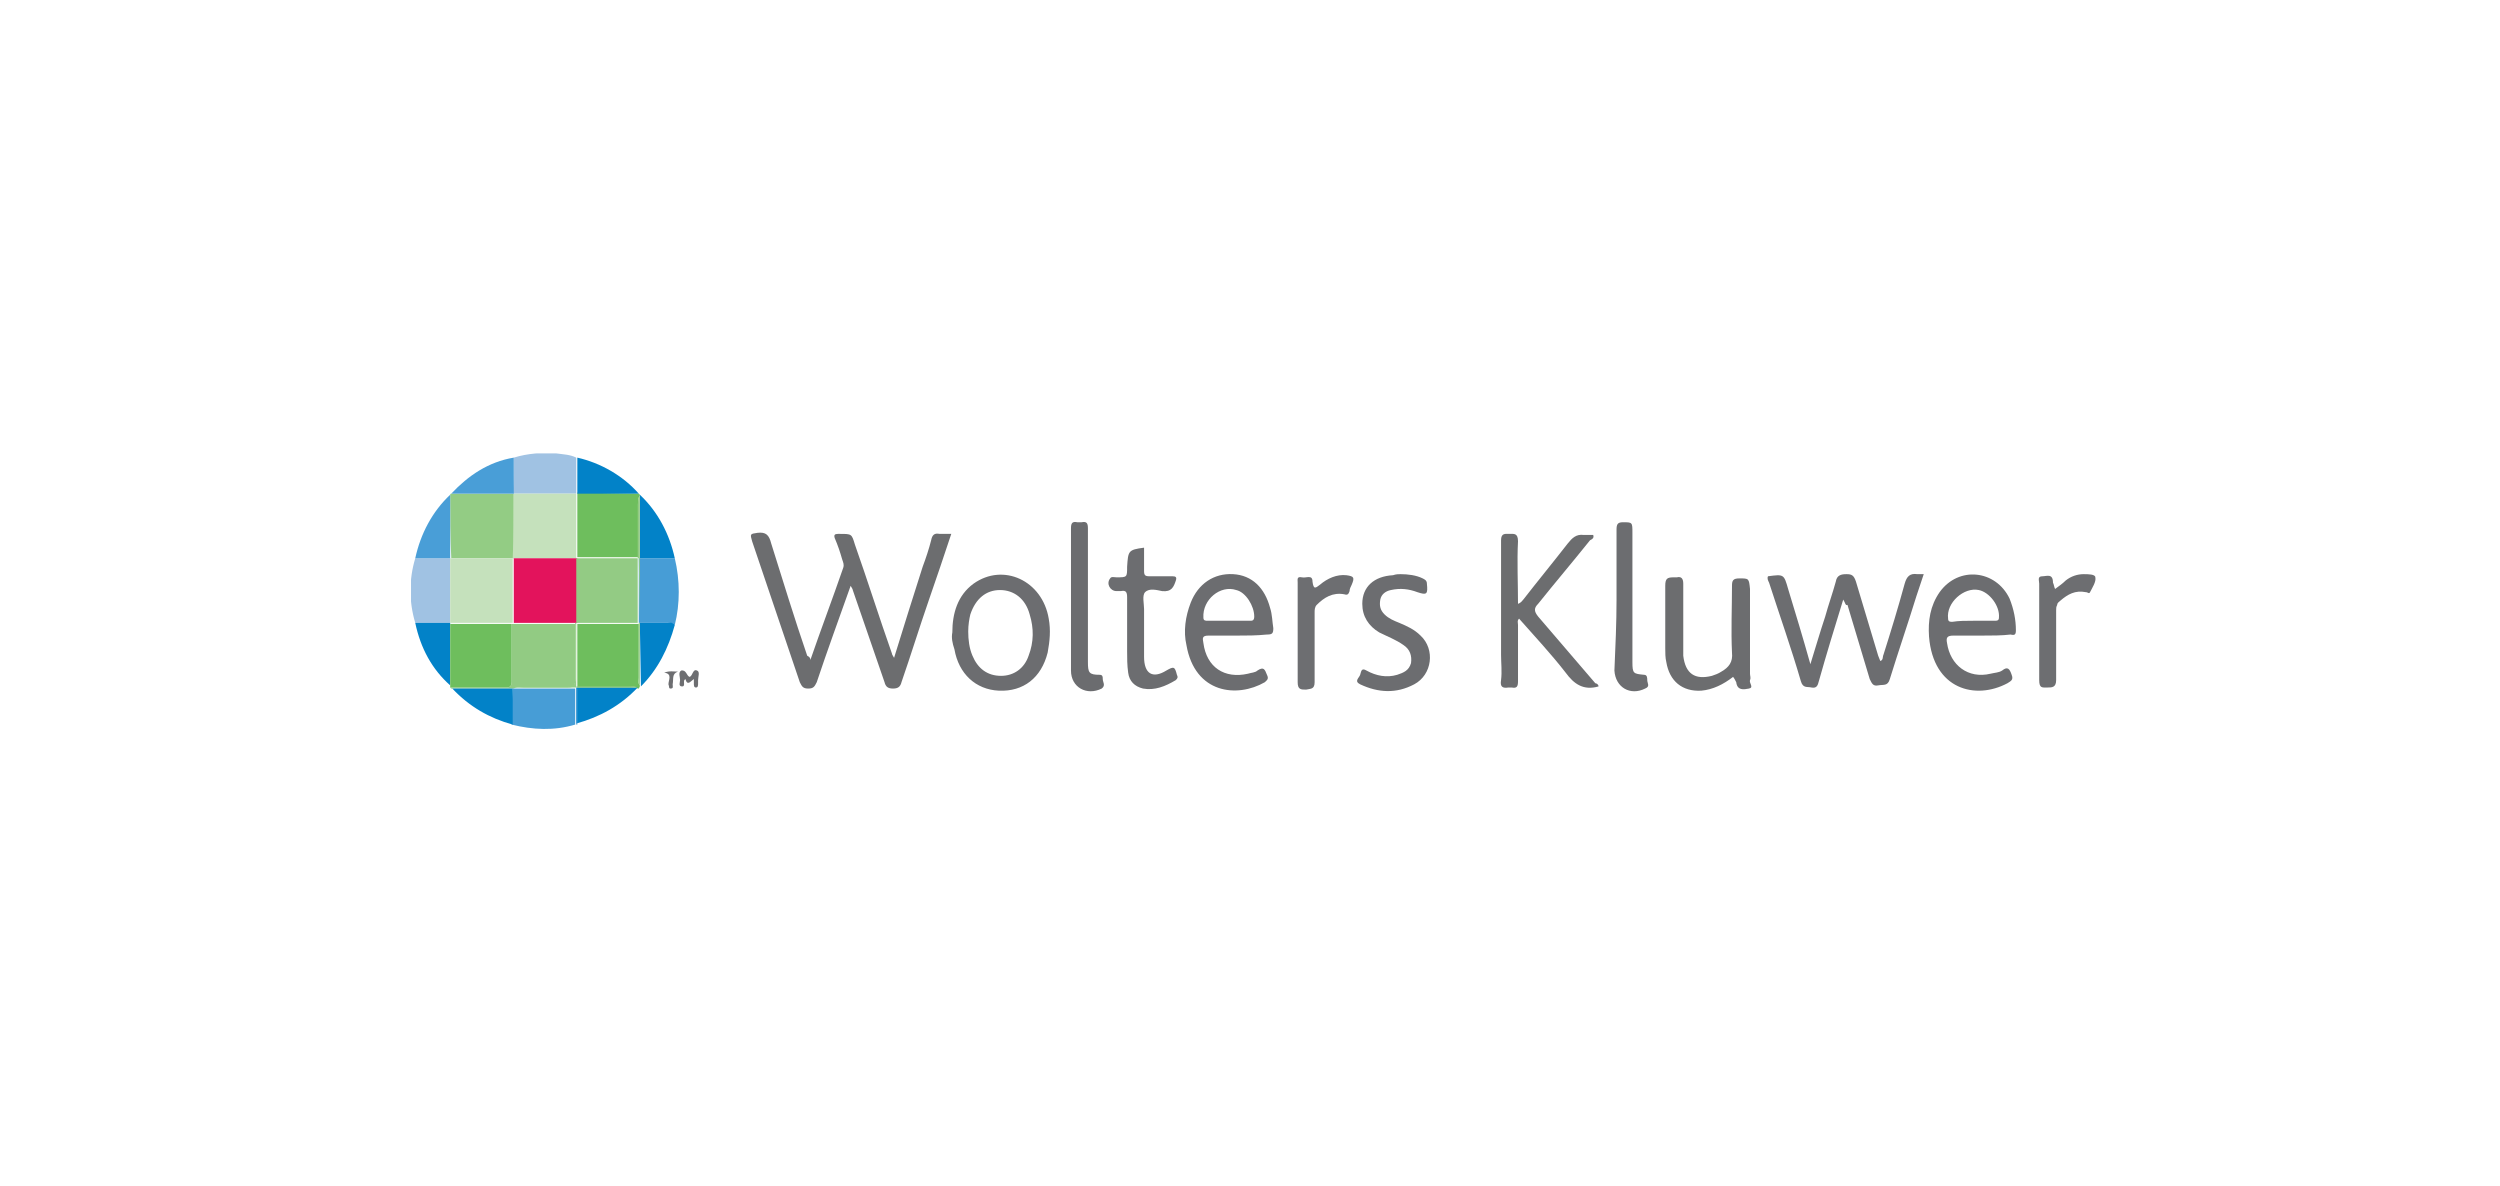 <svg xmlns="http://www.w3.org/2000/svg" xmlns:xlink="http://www.w3.org/1999/xlink" xml:space="preserve" id="Layer_1" x="0" y="0" style="enable-background:new 0 0 236 112" version="1.1" viewBox="0 0 236 112"><style type="text/css">.st1{fill:#6c6d6f}.st2{fill:#6c6d70}.st3{fill:#93cc84}.st4{fill:#92cb83}.st5{fill:#6ebe5d}.st6{fill:#6b6c6f}.st7{fill:#6d6e71}.st8{fill:#a0c2e3}.st9{fill:#479dd6}.st10{fill:#499ed7}.st11{fill:#0282c8}.st12{fill:#c5e1bc}.st13{fill:#e3135c}.st14{fill:#93cb84}</style><g><defs><path id="SVGID_1_" d="M38.8 42.8h159v26h-159z"/></defs><clipPath id="SVGID_00000088845935127950373100000011511287111160275103_"><use xlink:href="#SVGID_1_" style="overflow:visible"/></clipPath><g style="clip-path:url(#SVGID_00000088845935127950373100000011511287111160275103_)"><path d="M76.5 62.3c1-2.9 2.1-5.8 3.1-8.7.1-.3 0-.5-.1-.8-.2-.7-.4-1.3-.7-2-.1-.3 0-.4.3-.4h.2c1.1 0 1.1 0 1.4 1 1.2 3.4 2.3 6.9 3.5 10.3 0 .1.1.2.2.4.9-2.9 1.8-5.8 2.7-8.6.3-.8.6-1.7.8-2.5.1-.5.3-.7.8-.6h1.1c-.7 2.1-1.4 4.2-2.1 6.2-.9 2.6-1.7 5.2-2.6 7.8-.1.4-.3.6-.8.6s-.7-.2-.8-.6l-3-8.7c0-.1-.1-.2-.2-.4-1.1 3.1-2.2 6.1-3.2 9.1-.2.4-.3.6-.8.6s-.6-.2-.8-.6c-1.5-4.4-3-8.9-4.5-13.3-.2-.7-.2-.7.5-.8.8-.1 1.1.2 1.3 1 1.1 3.5 2.2 7.1 3.4 10.6.2.1.3.2.3.4z" class="st1"/><path d="M174 56.6c-.8 2.6-1.6 5.2-2.3 7.7-.1.4-.2.7-.7.6-.4-.1-.8.1-1-.6-.9-3.1-2-6.2-3-9.3-.1-.2-.2-.4-.1-.6 1.5-.2 1.5-.2 1.9 1.2.7 2.3 1.4 4.6 2.1 7.1.5-1.6.9-3 1.4-4.5.3-1.1.7-2.2 1-3.3.1-.6.5-.7 1-.7s.7.1.9.7c.7 2.3 1.4 4.7 2.1 7 .1.2.1.3.2.5.3-.1.2-.4.3-.6.7-2.2 1.4-4.5 2-6.7.2-.7.5-1 1.2-.9h.6l-.7 2.1c-.8 2.6-1.7 5.2-2.5 7.8-.2.7-.6.5-1.1.6-.5.1-.6-.2-.8-.6-.7-2.3-1.4-4.7-2.1-7-.2.1-.2-.2-.4-.5z" class="st2"/><path d="M150.9 64.8c-1.4.4-2.3-.2-3.1-1.3-1.4-1.8-2.9-3.4-4.4-5.1-.2.2-.1.4-.1.6v5.3c0 .5-.1.7-.6.6h-.3c-.6.1-.8-.1-.7-.7.1-.8 0-1.6 0-2.4V51c0-.7.4-.6.8-.6s.8-.1.8.7c-.1 1.9 0 3.9 0 5.9.3-.1.4-.3.5-.4 1.4-1.8 2.8-3.5 4.2-5.3.4-.5.8-.9 1.5-.8h.9c.1.3-.1.4-.3.5-1.6 2-3.3 4-4.9 6-.4.4-.4.7 0 1.2l5.4 6.3c.1 0 .3.1.3.3z" class="st1"/><path d="M116.8 60h-2.7c-.6 0-.6.2-.5.7.3 2.3 2 3.4 4.2 2.9.3-.1.7-.1.9-.3.6-.4.7-.1.9.4.2.4 0 .5-.2.7-2.6 1.5-6.6 1.1-7.4-3.5-.3-1.3-.1-2.7.4-4 .7-1.8 2.2-2.8 4-2.7 1.8.1 3 1.3 3.5 3.2.2.6.2 1.3.3 1.9 0 .5-.1.6-.6.6-1 .1-1.9.1-2.8.1zm-.8-1.4h2c.2 0 .4 0 .4-.4 0-1-.8-2.3-1.7-2.5-1.5-.5-3.2.9-3.1 2.6 0 .3.2.3.4.3h2zM187.1 60h-2.7c-.6 0-.7.2-.6.7.3 2.1 2 3.4 4.1 2.9.4-.1.8-.1 1.1-.3.5-.4.7-.2.9.4.2.5-.1.6-.4.8-3 1.6-7 .6-7.4-4.4-.1-1.5.1-2.9 1-4.2 1.8-2.5 5.3-2.1 6.6.6.4 1 .6 2 .6 3 0 .4-.1.5-.5.4-.8.1-1.8.1-2.7.1zm-.8-1.4h2c.2 0 .4 0 .4-.3.1-1.1-.9-2.4-1.9-2.6-1.4-.3-3.1 1.2-2.9 2.7 0 .3.2.3.4.3.6-.1 1.3-.1 2-.1zM89.9 59.7c0-1.8.5-3.5 2-4.6 2.8-2 6.5-.3 7.1 3.3.2 1.1.1 2.1-.1 3.2-.6 2.4-2.3 3.7-4.6 3.6-2.2-.1-3.8-1.6-4.2-3.9-.2-.6-.3-1.1-.2-1.6zm1.5-.1c0 .8.1 1.6.4 2.3.5 1.2 1.4 1.9 2.7 1.9 1.2 0 2.2-.7 2.6-1.9.5-1.3.5-2.6.1-3.9-.4-1.5-1.5-2.3-2.8-2.3-1.3 0-2.3.8-2.8 2.3-.1.4-.2 1-.2 1.6z" class="st2"/><path d="M163.6 63.9c-.9.7-1.9 1.2-3 1.3-1.8.1-3-.9-3.3-2.7-.1-.4-.1-.9-.1-1.3v-5.9c0-.7.2-.8.8-.8h.3c.4-.1.6.1.6.6v6.8c.2 1.7 1.1 2.3 2.7 1.9.3-.1.6-.2.9-.4.7-.4 1.1-.9 1-1.8-.1-2.1 0-4.2 0-6.3 0-.5.1-.7.7-.7.9 0 .9 0 1 1v8c0 .2.1.4 0 .6-.1.3.4.7-.1.8-.5.1-1.1.2-1.2-.6-.1-.2-.2-.4-.3-.5z" class="st1"/><path d="M42.5 46.7s0-.1.1-.1h5.9v6.1h-5.9c-.1-2-.1-4-.1-6z" class="st3"/><path d="m42.6 65-.1-.1h5.3c.4 0 .5-.2.5-.6v-5.4h6v5.3c0 .6-.2.7-.7.7h-4.2c-.3 0-.6-.1-.9.1H42.6z" class="st4"/><path d="m60.3 46.6.1.1v.1c-.2.2-.1.5-.1.7v5.1h-5.8v-6.1l5.8.1zM60.4 64.8l-.1.2h-.1c-.2-.2-.5-.1-.7-.1h-5v-6h5.8V64c0 .2-.1.5.1.7v.1z" class="st5"/><path d="M132.2 54.2c.7 0 1.5.1 2.1.4.2.1.4.2.4.5.1 1 0 1.1-.9.8-.8-.3-1.6-.4-2.5-.2-.5.1-.9.4-1 .9-.1.6 0 1 .4 1.4.4.4.9.6 1.4.8.7.3 1.4.6 2 1.2 1.4 1.3 1.1 3.7-.6 4.6-1.7.9-3.4.8-5.1 0-.6-.3-.1-.6 0-.9s.1-.7.6-.4c.9.5 1.9.7 2.9.4.6-.2 1.1-.4 1.3-1.1.1-.7-.1-1.3-.7-1.7-.7-.5-1.5-.8-2.3-1.2-1-.6-1.6-1.5-1.6-2.7 0-1.6 1.1-2.6 2.9-2.7.3-.1.5-.1.7-.1zM108 51.7v2.2c0 .4.1.5.5.5h2.2c.3 0 .4.1.3.4-.2.6-.4 1.1-1.3 1-.5-.1-1.2-.3-1.6.1-.3.3-.1 1.1-.1 1.6V62c0 1.6.8 2.1 2.1 1.3.7-.4.8-.4 1 .4.1.2.1.3-.1.5-1 .6-2 1-3.1.8-.8-.2-1.3-.7-1.4-1.5-.1-.7-.1-1.4-.1-2v-5.1c0-.5-.1-.7-.6-.6h-.4c-.6 0-1-.7-.6-1.2.1-.2.4-.1.6-.1 1 0 1 0 1-1 .1-1.5.1-1.6 1.6-1.8zM152.6 56.6V50c0-.5.1-.7.6-.7.9 0 .9 0 .9 1v12.2c0 1.1.1 1.1 1.1 1.2.3 0 .3.3.3.5 0 .3.3.6-.2.8-1.4.7-2.8-.1-2.9-1.7.1-2.3.2-4.5.2-6.7z" class="st2"/><path d="M101.1 56.5v-6.6c0-.5.1-.7.6-.6h.4c.5-.1.6.1.6.6V62.5c0 1 .1 1.2 1.1 1.2.3 0 .3.2.3.4 0 .3.3.6-.1.9-1.4.7-2.9-.1-2.9-1.7v-6.8z" class="st6"/><path d="M122.5 59.6V55c0-.3-.1-.6.4-.5.4.1 1-.3 1 .4.1.8.3.6.7.3.7-.6 1.6-1 2.5-.9.7.1.8.2.5.9-.1.2-.2.4-.2.6-.1.3-.2.4-.5.3-1.1-.2-1.9.3-2.6 1-.2.2-.2.5-.2.7v6.6c0 .7-.4.6-.8.7-.5 0-.8 0-.8-.7v-4.8zM194 55.6c.4-.3.7-.5 1-.8.5-.4 1.1-.6 1.7-.6.4 0 1.1 0 1.1.3.1.4-.3 1-.5 1.4-.1.2-.2 0-.4 0-1-.2-1.7.2-2.4.8-.1.1-.3.2-.3.4-.1.2-.1.3-.1.5v6.6c0 .7-.4.7-.8.7-.5 0-.8.1-.8-.7v-9.1c0-.3-.2-.7.3-.7.4 0 1-.3 1 .6.1.2.1.4.2.6z" class="st7"/><path d="M39.2 58.8c-.6-2-.6-4.1 0-6.1h3.3v6.1h-3.3zM48.5 43.2c1.3-.4 2.7-.5 4-.4.7.1 1.3.1 1.9.4v3.4h-6c.1-1.2.1-2.3.1-3.4z" class="st8"/><path d="M48.4 65H54.3v3.4c-2 .6-4 .5-6 0 0-1.2 0-2.3.1-3.4zM63.7 52.7c.5 2.1.5 4.3 0 6.3-.2-.2-.4-.2-.7-.2h-2.7v-6.1h3.4z" class="st9"/><path d="M48.5 43.2v3.4h-5.9c1.6-1.7 3.5-3 5.9-3.4zM42.5 52.7h-3.3c.5-2.3 1.6-4.4 3.3-6v6z" class="st10"/><path d="M39.2 58.8h3.3v5.9c-1.7-1.5-2.8-3.5-3.3-5.9zM54.5 46.6v-3.4c2.2.5 4.3 1.7 5.8 3.4h-5.8zM63.7 52.7h-3.3v-6c1.7 1.6 2.8 3.7 3.3 6zM60.1 64.9h.1c-1.6 1.7-3.6 2.8-5.8 3.4v-3.4h5.7zM60.4 58.8H63c.2 0 .5-.1.7.2-.6 2.2-1.6 4.2-3.2 5.8v-.1l-.1-5.9zM48.4 65v3.4c-2.2-.6-4.1-1.7-5.7-3.4h5.7z" class="st11"/><path d="M65.1 63.9c.3-.1.3-.8.7-.6.3.1.1.6.1.9v.3c0 .2 0 .4-.2.4s-.2-.2-.2-.4v-.4c-.3.2-.6.7-.8 0l-.1.1c-.1.2.1.6-.2.6-.4 0-.2-.4-.2-.6 0-.3-.2-.7.1-.9.5-.1.5.5.8.6zM62.7 63.5c.5-.2.9-.1 1.3-.1-.6.2-.4.7-.5 1.2 0 .2.1.4-.2.4-.2 0-.1-.2-.2-.4 0-.4.4-1-.4-1.1z" class="st7"/><path d="M54.5 65v3.4h-.1V65h.1z" class="st10"/><path d="M42.5 58.8v-6.1h5.9v6.1h-5.9zM48.5 46.6h5.9v6.1h-6c.1-2 .1-4.1.1-6.1z" class="st12"/><path d="M48.5 52.7h6v6.1h-6v-6.1z" class="st13"/><path d="M42.5 58.9h5.8v5.4c0 .4-.1.6-.5.6h-5.3v-6z" class="st5"/><path d="M54.3 58.8h.1v6.1H48.5c.3-.2.6-.1.9-.1h4.2c.5 0 .7-.1.7-.7v-5.3z" class="st3"/><path d="M54.4 58.8v-6.1h5.8v6.1h-5.8z" class="st14"/><path d="M60.4 46.8v5.9h-.2v-5.1c.1-.3 0-.6.2-.8zM60.4 58.8v5.9c-.2-.2-.1-.5-.1-.7v-5.1c0-.1 0-.1.1-.1zM54.4 64.9v-.1h5c.2 0 .5-.1.7.1h-5.7z" class="st4"/><path d="M60.4 58.8c-.1 0-.1 0 0 0l-.1-6.1h.1v6.1z" class="st3"/></g></g></svg>